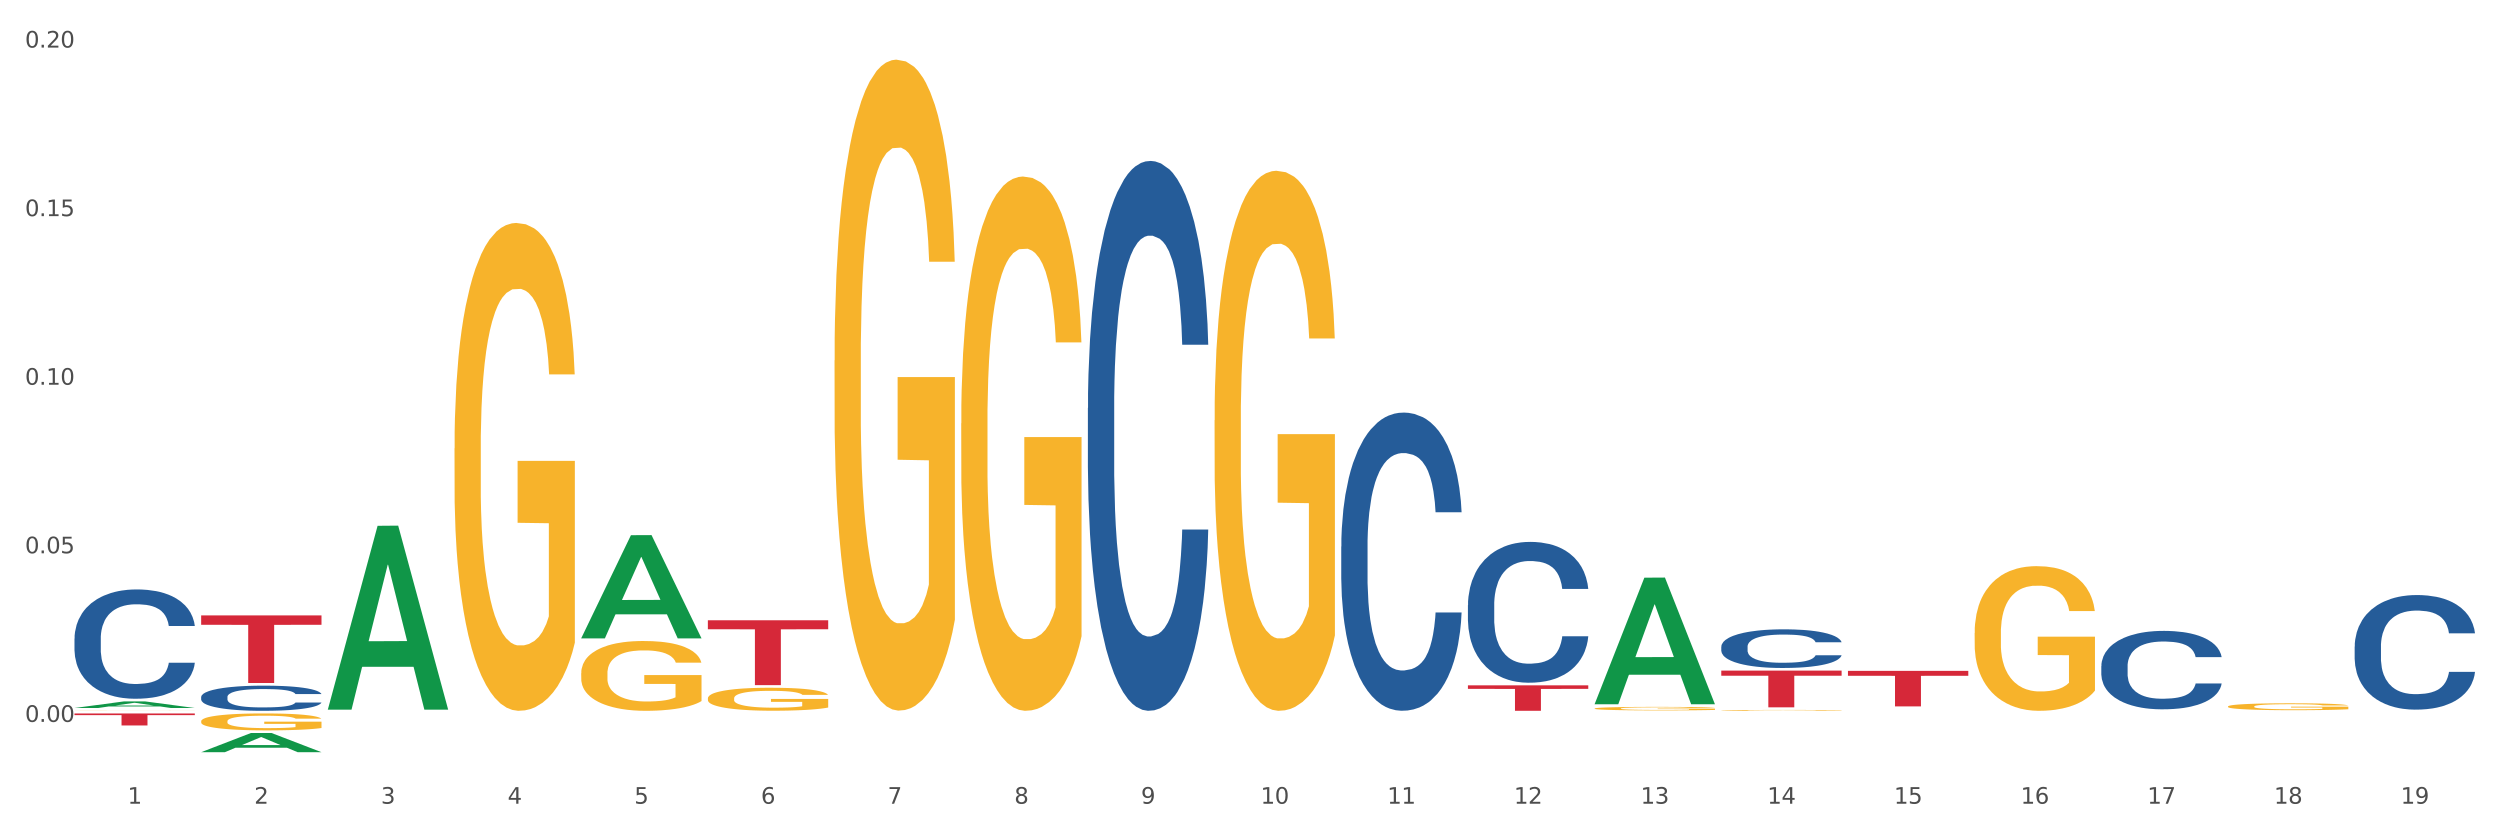 <?xml version="1.0" encoding="utf-8" standalone="no"?>
<!DOCTYPE svg PUBLIC "-//W3C//DTD SVG 1.1//EN"
  "http://www.w3.org/Graphics/SVG/1.1/DTD/svg11.dtd">
<svg xmlns:xlink="http://www.w3.org/1999/xlink" width="1080pt" height="360pt" viewBox="0 0 1080 360" xmlns="http://www.w3.org/2000/svg" version="1.1">
 <rect x="0" y="0" width="1080" height="360" fill="#333333" stroke="none"/>
 <defs>
  <style type="text/css">*{stroke-linejoin: round; stroke-linecap: butt}</style>
 </defs>
 <g id="figure_1">
  <g id="patch_1">
   <path d="M 0 360 
L 1080 360 
L 1080 0 
L 0 0 
z
" style="fill: #ffffff; stroke: #ffffff; stroke-linejoin: miter"/>
  </g>
  <g id="axes_1">
   <g id="matplotlib.axis_1">
    <g id="xtick_1">
     <g id="text_1">
      <!-- 1 -->
      <g style="fill: #4d4d4d" transform="translate(55.115 347.204) scale(0.096 -0.096)">
       <defs>
        <path id="DejaVuSans-31" d="M 794 531 
L 1825 531 
L 1825 4091 
L 703 3866 
L 703 4441 
L 1819 4666 
L 2450 4666 
L 2450 531 
L 3481 531 
L 3481 0 
L 794 0 
L 794 531 
z
" transform="scale(0.016)"/>
       </defs>
       <use xlink:href="#DejaVuSans-31"/>
      </g>
     </g>
    </g>
    <g id="xtick_2">
     <g id="text_2">
      <!-- 2 -->
      <g style="fill: #4d4d4d" transform="translate(109.839 347.204) scale(0.096 -0.096)">
       <defs>
        <path id="DejaVuSans-32" d="M 1228 531 
L 3431 531 
L 3431 0 
L 469 0 
L 469 531 
Q 828 903 1448 1529 
Q 2069 2156 2228 2338 
Q 2531 2678 2651 2914 
Q 2772 3150 2772 3378 
Q 2772 3750 2511 3984 
Q 2250 4219 1831 4219 
Q 1534 4219 1204 4116 
Q 875 4013 500 3803 
L 500 4441 
Q 881 4594 1212 4672 
Q 1544 4750 1819 4750 
Q 2544 4750 2975 4387 
Q 3406 4025 3406 3419 
Q 3406 3131 3298 2873 
Q 3191 2616 2906 2266 
Q 2828 2175 2409 1742 
Q 1991 1309 1228 531 
z
" transform="scale(0.016)"/>
       </defs>
       <use xlink:href="#DejaVuSans-32"/>
      </g>
     </g>
    </g>
    <g id="xtick_3">
     <g id="text_3">
      <!-- 3 -->
      <g style="fill: #4d4d4d" transform="translate(164.564 347.204) scale(0.096 -0.096)">
       <defs>
        <path id="DejaVuSans-33" d="M 2597 2516 
Q 3050 2419 3304 2112 
Q 3559 1806 3559 1356 
Q 3559 666 3084 287 
Q 2609 -91 1734 -91 
Q 1441 -91 1130 -33 
Q 819 25 488 141 
L 488 750 
Q 750 597 1062 519 
Q 1375 441 1716 441 
Q 2309 441 2620 675 
Q 2931 909 2931 1356 
Q 2931 1769 2642 2001 
Q 2353 2234 1838 2234 
L 1294 2234 
L 1294 2753 
L 1863 2753 
Q 2328 2753 2575 2939 
Q 2822 3125 2822 3475 
Q 2822 3834 2567 4026 
Q 2313 4219 1838 4219 
Q 1578 4219 1281 4162 
Q 984 4106 628 3988 
L 628 4550 
Q 988 4650 1302 4700 
Q 1616 4750 1894 4750 
Q 2613 4750 3031 4423 
Q 3450 4097 3450 3541 
Q 3450 3153 3228 2886 
Q 3006 2619 2597 2516 
z
" transform="scale(0.016)"/>
       </defs>
       <use xlink:href="#DejaVuSans-33"/>
      </g>
     </g>
    </g>
    <g id="xtick_4">
     <g id="text_4">
      <!-- 4 -->
      <g style="fill: #4d4d4d" transform="translate(219.288 347.204) scale(0.096 -0.096)">
       <defs>
        <path id="DejaVuSans-34" d="M 2419 4116 
L 825 1625 
L 2419 1625 
L 2419 4116 
z
M 2253 4666 
L 3047 4666 
L 3047 1625 
L 3713 1625 
L 3713 1100 
L 3047 1100 
L 3047 0 
L 2419 0 
L 2419 1100 
L 313 1100 
L 313 1709 
L 2253 4666 
z
" transform="scale(0.016)"/>
       </defs>
       <use xlink:href="#DejaVuSans-34"/>
      </g>
     </g>
    </g>
    <g id="xtick_5">
     <g id="text_5">
      <!-- 5 -->
      <g style="fill: #4d4d4d" transform="translate(274.012 347.204) scale(0.096 -0.096)">
       <defs>
        <path id="DejaVuSans-35" d="M 691 4666 
L 3169 4666 
L 3169 4134 
L 1269 4134 
L 1269 2991 
Q 1406 3038 1543 3061 
Q 1681 3084 1819 3084 
Q 2600 3084 3056 2656 
Q 3513 2228 3513 1497 
Q 3513 744 3044 326 
Q 2575 -91 1722 -91 
Q 1428 -91 1123 -41 
Q 819 9 494 109 
L 494 744 
Q 775 591 1075 516 
Q 1375 441 1709 441 
Q 2250 441 2565 725 
Q 2881 1009 2881 1497 
Q 2881 1984 2565 2268 
Q 2250 2553 1709 2553 
Q 1456 2553 1204 2497 
Q 953 2441 691 2322 
L 691 4666 
z
" transform="scale(0.016)"/>
       </defs>
       <use xlink:href="#DejaVuSans-35"/>
      </g>
     </g>
    </g>
    <g id="xtick_6">
     <g id="text_6">
      <!-- 6 -->
      <g style="fill: #4d4d4d" transform="translate(328.736 347.204) scale(0.096 -0.096)">
       <defs>
        <path id="DejaVuSans-36" d="M 2113 2584 
Q 1688 2584 1439 2293 
Q 1191 2003 1191 1497 
Q 1191 994 1439 701 
Q 1688 409 2113 409 
Q 2538 409 2786 701 
Q 3034 994 3034 1497 
Q 3034 2003 2786 2293 
Q 2538 2584 2113 2584 
z
M 3366 4563 
L 3366 3988 
Q 3128 4100 2886 4159 
Q 2644 4219 2406 4219 
Q 1781 4219 1451 3797 
Q 1122 3375 1075 2522 
Q 1259 2794 1537 2939 
Q 1816 3084 2150 3084 
Q 2853 3084 3261 2657 
Q 3669 2231 3669 1497 
Q 3669 778 3244 343 
Q 2819 -91 2113 -91 
Q 1303 -91 875 529 
Q 447 1150 447 2328 
Q 447 3434 972 4092 
Q 1497 4750 2381 4750 
Q 2619 4750 2861 4703 
Q 3103 4656 3366 4563 
z
" transform="scale(0.016)"/>
       </defs>
       <use xlink:href="#DejaVuSans-36"/>
      </g>
     </g>
    </g>
    <g id="xtick_7">
     <g id="text_7">
      <!-- 7 -->
      <g style="fill: #4d4d4d" transform="translate(383.461 347.204) scale(0.096 -0.096)">
       <defs>
        <path id="DejaVuSans-37" d="M 525 4666 
L 3525 4666 
L 3525 4397 
L 1831 0 
L 1172 0 
L 2766 4134 
L 525 4134 
L 525 4666 
z
" transform="scale(0.016)"/>
       </defs>
       <use xlink:href="#DejaVuSans-37"/>
      </g>
     </g>
    </g>
    <g id="xtick_8">
     <g id="text_8">
      <!-- 8 -->
      <g style="fill: #4d4d4d" transform="translate(438.185 347.204) scale(0.096 -0.096)">
       <defs>
        <path id="DejaVuSans-38" d="M 2034 2216 
Q 1584 2216 1326 1975 
Q 1069 1734 1069 1313 
Q 1069 891 1326 650 
Q 1584 409 2034 409 
Q 2484 409 2743 651 
Q 3003 894 3003 1313 
Q 3003 1734 2745 1975 
Q 2488 2216 2034 2216 
z
M 1403 2484 
Q 997 2584 770 2862 
Q 544 3141 544 3541 
Q 544 4100 942 4425 
Q 1341 4750 2034 4750 
Q 2731 4750 3128 4425 
Q 3525 4100 3525 3541 
Q 3525 3141 3298 2862 
Q 3072 2584 2669 2484 
Q 3125 2378 3379 2068 
Q 3634 1759 3634 1313 
Q 3634 634 3220 271 
Q 2806 -91 2034 -91 
Q 1263 -91 848 271 
Q 434 634 434 1313 
Q 434 1759 690 2068 
Q 947 2378 1403 2484 
z
M 1172 3481 
Q 1172 3119 1398 2916 
Q 1625 2713 2034 2713 
Q 2441 2713 2670 2916 
Q 2900 3119 2900 3481 
Q 2900 3844 2670 4047 
Q 2441 4250 2034 4250 
Q 1625 4250 1398 4047 
Q 1172 3844 1172 3481 
z
" transform="scale(0.016)"/>
       </defs>
       <use xlink:href="#DejaVuSans-38"/>
      </g>
     </g>
    </g>
    <g id="xtick_9">
     <g id="text_9">
      <!-- 9 -->
      <g style="fill: #4d4d4d" transform="translate(492.909 347.204) scale(0.096 -0.096)">
       <defs>
        <path id="DejaVuSans-39" d="M 703 97 
L 703 672 
Q 941 559 1184 500 
Q 1428 441 1663 441 
Q 2288 441 2617 861 
Q 2947 1281 2994 2138 
Q 2813 1869 2534 1725 
Q 2256 1581 1919 1581 
Q 1219 1581 811 2004 
Q 403 2428 403 3163 
Q 403 3881 828 4315 
Q 1253 4750 1959 4750 
Q 2769 4750 3195 4129 
Q 3622 3509 3622 2328 
Q 3622 1225 3098 567 
Q 2575 -91 1691 -91 
Q 1453 -91 1209 -44 
Q 966 3 703 97 
z
M 1959 2075 
Q 2384 2075 2632 2365 
Q 2881 2656 2881 3163 
Q 2881 3666 2632 3958 
Q 2384 4250 1959 4250 
Q 1534 4250 1286 3958 
Q 1038 3666 1038 3163 
Q 1038 2656 1286 2365 
Q 1534 2075 1959 2075 
z
" transform="scale(0.016)"/>
       </defs>
       <use xlink:href="#DejaVuSans-39"/>
      </g>
     </g>
    </g>
    <g id="xtick_10">
     <g id="text_10">
      <!-- 10 -->
      <g style="fill: #4d4d4d" transform="translate(544.58 347.204) scale(0.096 -0.096)">
       <defs>
        <path id="DejaVuSans-30" d="M 2034 4250 
Q 1547 4250 1301 3770 
Q 1056 3291 1056 2328 
Q 1056 1369 1301 889 
Q 1547 409 2034 409 
Q 2525 409 2770 889 
Q 3016 1369 3016 2328 
Q 3016 3291 2770 3770 
Q 2525 4250 2034 4250 
z
M 2034 4750 
Q 2819 4750 3233 4129 
Q 3647 3509 3647 2328 
Q 3647 1150 3233 529 
Q 2819 -91 2034 -91 
Q 1250 -91 836 529 
Q 422 1150 422 2328 
Q 422 3509 836 4129 
Q 1250 4750 2034 4750 
z
" transform="scale(0.016)"/>
       </defs>
       <use xlink:href="#DejaVuSans-31"/>
       <use xlink:href="#DejaVuSans-30" transform="translate(63.623 0)"/>
      </g>
     </g>
    </g>
    <g id="xtick_11">
     <g id="text_11">
      <!-- 11 -->
      <g style="fill: #4d4d4d" transform="translate(599.304 347.204) scale(0.096 -0.096)">
       <use xlink:href="#DejaVuSans-31"/>
       <use xlink:href="#DejaVuSans-31" transform="translate(63.623 0)"/>
      </g>
     </g>
    </g>
    <g id="xtick_12">
     <g id="text_12">
      <!-- 12 -->
      <g style="fill: #4d4d4d" transform="translate(654.028 347.204) scale(0.096 -0.096)">
       <use xlink:href="#DejaVuSans-31"/>
       <use xlink:href="#DejaVuSans-32" transform="translate(63.623 0)"/>
      </g>
     </g>
    </g>
    <g id="xtick_13">
     <g id="text_13">
      <!-- 13 -->
      <g style="fill: #4d4d4d" transform="translate(708.752 347.204) scale(0.096 -0.096)">
       <use xlink:href="#DejaVuSans-31"/>
       <use xlink:href="#DejaVuSans-33" transform="translate(63.623 0)"/>
      </g>
     </g>
    </g>
    <g id="xtick_14">
     <g id="text_14">
      <!-- 14 -->
      <g style="fill: #4d4d4d" transform="translate(763.477 347.204) scale(0.096 -0.096)">
       <use xlink:href="#DejaVuSans-31"/>
       <use xlink:href="#DejaVuSans-34" transform="translate(63.623 0)"/>
      </g>
     </g>
    </g>
    <g id="xtick_15">
     <g id="text_15">
      <!-- 15 -->
      <g style="fill: #4d4d4d" transform="translate(818.201 347.204) scale(0.096 -0.096)">
       <use xlink:href="#DejaVuSans-31"/>
       <use xlink:href="#DejaVuSans-35" transform="translate(63.623 0)"/>
      </g>
     </g>
    </g>
    <g id="xtick_16">
     <g id="text_16">
      <!-- 16 -->
      <g style="fill: #4d4d4d" transform="translate(872.925 347.204) scale(0.096 -0.096)">
       <use xlink:href="#DejaVuSans-31"/>
       <use xlink:href="#DejaVuSans-36" transform="translate(63.623 0)"/>
      </g>
     </g>
    </g>
    <g id="xtick_17">
     <g id="text_17">
      <!-- 17 -->
      <g style="fill: #4d4d4d" transform="translate(927.649 347.204) scale(0.096 -0.096)">
       <use xlink:href="#DejaVuSans-31"/>
       <use xlink:href="#DejaVuSans-37" transform="translate(63.623 0)"/>
      </g>
     </g>
    </g>
    <g id="xtick_18">
     <g id="text_18">
      <!-- 18 -->
      <g style="fill: #4d4d4d" transform="translate(982.374 347.204) scale(0.096 -0.096)">
       <use xlink:href="#DejaVuSans-31"/>
       <use xlink:href="#DejaVuSans-38" transform="translate(63.623 0)"/>
      </g>
     </g>
    </g>
    <g id="xtick_19">
     <g id="text_19">
      <!-- 19 -->
      <g style="fill: #4d4d4d" transform="translate(1037.098 347.204) scale(0.096 -0.096)">
       <use xlink:href="#DejaVuSans-31"/>
       <use xlink:href="#DejaVuSans-39" transform="translate(63.623 0)"/>
      </g>
     </g>
    </g>
    <g id="xtick_20"/>
    <g id="xtick_21"/>
    <g id="xtick_22"/>
    <g id="xtick_23"/>
    <g id="xtick_24"/>
    <g id="xtick_25"/>
    <g id="xtick_26"/>
    <g id="xtick_27"/>
    <g id="xtick_28"/>
    <g id="xtick_29"/>
    <g id="xtick_30"/>
    <g id="xtick_31"/>
    <g id="xtick_32"/>
    <g id="xtick_33"/>
    <g id="xtick_34"/>
    <g id="xtick_35"/>
    <g id="xtick_36"/>
    <g id="xtick_37"/>
   </g>
   <g id="matplotlib.axis_2">
    <g id="ytick_1">
     <g id="text_20">
      <!-- 0.00 -->
      <g style="fill: #4d4d4d" transform="translate(10.8 311.85) scale(0.096 -0.096)">
       <defs>
        <path id="DejaVuSans-2e" d="M 684 794 
L 1344 794 
L 1344 0 
L 684 0 
L 684 794 
z
" transform="scale(0.016)"/>
       </defs>
       <use xlink:href="#DejaVuSans-30"/>
       <use xlink:href="#DejaVuSans-2e" transform="translate(63.623 0)"/>
       <use xlink:href="#DejaVuSans-30" transform="translate(95.41 0)"/>
       <use xlink:href="#DejaVuSans-30" transform="translate(159.033 0)"/>
      </g>
     </g>
    </g>
    <g id="ytick_2">
     <g id="text_21">
      <!-- 0.05 -->
      <g style="fill: #4d4d4d" transform="translate(10.8 239.026) scale(0.096 -0.096)">
       <use xlink:href="#DejaVuSans-30"/>
       <use xlink:href="#DejaVuSans-2e" transform="translate(63.623 0)"/>
       <use xlink:href="#DejaVuSans-30" transform="translate(95.41 0)"/>
       <use xlink:href="#DejaVuSans-35" transform="translate(159.033 0)"/>
      </g>
     </g>
    </g>
    <g id="ytick_3">
     <g id="text_22">
      <!-- 0.10 -->
      <g style="fill: #4d4d4d" transform="translate(10.8 166.202) scale(0.096 -0.096)">
       <use xlink:href="#DejaVuSans-30"/>
       <use xlink:href="#DejaVuSans-2e" transform="translate(63.623 0)"/>
       <use xlink:href="#DejaVuSans-31" transform="translate(95.41 0)"/>
       <use xlink:href="#DejaVuSans-30" transform="translate(159.033 0)"/>
      </g>
     </g>
    </g>
    <g id="ytick_4">
     <g id="text_23">
      <!-- 0.15 -->
      <g style="fill: #4d4d4d" transform="translate(10.8 93.378) scale(0.096 -0.096)">
       <use xlink:href="#DejaVuSans-30"/>
       <use xlink:href="#DejaVuSans-2e" transform="translate(63.623 0)"/>
       <use xlink:href="#DejaVuSans-31" transform="translate(95.41 0)"/>
       <use xlink:href="#DejaVuSans-35" transform="translate(159.033 0)"/>
      </g>
     </g>
    </g>
    <g id="ytick_5">
     <g id="text_24">
      <!-- 0.20 -->
      <g style="fill: #4d4d4d" transform="translate(10.8 20.553) scale(0.096 -0.096)">
       <use xlink:href="#DejaVuSans-30"/>
       <use xlink:href="#DejaVuSans-2e" transform="translate(63.623 0)"/>
       <use xlink:href="#DejaVuSans-32" transform="translate(95.41 0)"/>
       <use xlink:href="#DejaVuSans-30" transform="translate(159.033 0)"/>
      </g>
     </g>
    </g>
    <g id="ytick_6"/>
    <g id="ytick_7"/>
    <g id="ytick_8"/>
    <g id="ytick_9"/>
   </g>
   <g id="PolyCollection_1">
    <path d="M 32.175 305.854 
L 32.229 305.851 
L 53.667 302.994 
L 62.564 302.991 
L 84.163 305.859 
L 73.873 305.859 
L 69.21 305.191 
L 47.075 305.191 
L 46.914 305.202 
L 42.412 305.859 
L 32.175 305.859 
L 32.175 305.854 
L 49.862 304.793 
L 66.423 304.79 
L 58.223 303.603 
L 58.115 303.597 
L 58.008 303.605 
L 49.808 304.79 
L 49.862 304.793 
L 32.175 305.854 
z
" clip-path="url(#p602dc4fd5b)" style="fill: #109648"/>
    <path d="M 634.142 296.07 
L 686.13 296.07 
L 686.13 297.599 
L 665.68 297.609 
L 665.68 307.073 
L 654.469 307.073 
L 654.469 297.609 
L 634.142 297.599 
L 634.142 296.08 
L 634.142 296.07 
z
" clip-path="url(#p602dc4fd5b)" style="fill: #d62839"/>
    <path d="M 305.796 267.945 
L 357.784 267.945 
L 357.784 271.84 
L 337.334 271.866 
L 337.334 295.974 
L 326.123 295.974 
L 326.123 271.866 
L 305.796 271.84 
L 305.796 267.971 
L 305.796 267.945 
z
" clip-path="url(#p602dc4fd5b)" style="fill: #d62839"/>
    <path d="M 86.899 265.849 
L 138.887 265.849 
L 138.887 269.91 
L 118.437 269.937 
L 118.437 295.07 
L 107.226 295.07 
L 107.226 269.937 
L 86.899 269.91 
L 86.899 265.877 
L 86.899 265.849 
z
" clip-path="url(#p602dc4fd5b)" style="fill: #d62839"/>
    <path d="M 32.175 308.203 
L 84.163 308.203 
L 84.163 308.926 
L 63.713 308.931 
L 63.713 313.409 
L 52.502 313.409 
L 52.502 308.931 
L 32.175 308.926 
L 32.175 308.208 
L 32.175 308.203 
z
" clip-path="url(#p602dc4fd5b)" style="fill: #d62839"/>
    <path d="M 32.175 275.854 
L 32.236 275.811 
L 32.236 274.604 
L 32.421 272.965 
L 33.097 269.946 
L 33.957 267.66 
L 35.432 264.986 
L 36.231 263.864 
L 37.275 262.614 
L 39.426 260.586 
L 41.884 258.861 
L 43.605 257.912 
L 44.895 257.309 
L 47.784 256.23 
L 49.443 255.756 
L 51.164 255.368 
L 52.638 255.109 
L 55.096 254.807 
L 57.063 254.678 
L 59.337 254.635 
L 61.242 254.678 
L 63.761 254.85 
L 67.448 255.368 
L 68.862 255.67 
L 70.767 256.187 
L 72.733 256.877 
L 74.331 257.567 
L 76.174 258.559 
L 78.079 259.853 
L 79.923 261.492 
L 81.213 263.002 
L 82.258 264.597 
L 83.18 266.538 
L 83.856 268.652 
L 84.163 270.42 
L 72.917 270.42 
L 72.61 268.824 
L 71.996 267.099 
L 71.381 265.935 
L 70.705 264.986 
L 69.66 263.907 
L 68.739 263.217 
L 67.202 262.398 
L 65.789 261.88 
L 64.621 261.578 
L 63.208 261.32 
L 60.197 261.061 
L 58.046 261.061 
L 56.694 261.147 
L 55.035 261.363 
L 53.622 261.665 
L 51.962 262.182 
L 50.672 262.743 
L 49.381 263.476 
L 48.644 263.994 
L 47.538 264.943 
L 46.8 265.719 
L 45.817 267.056 
L 45.264 268.005 
L 44.281 270.463 
L 43.851 272.275 
L 43.666 273.525 
L 43.544 274.905 
L 43.544 281.634 
L 43.912 284.653 
L 44.22 285.947 
L 44.711 287.413 
L 45.633 289.311 
L 46.985 291.165 
L 48.398 292.502 
L 49.566 293.322 
L 50.672 293.926 
L 51.778 294.4 
L 53.13 294.831 
L 54.236 295.09 
L 55.895 295.349 
L 57.862 295.478 
L 59.398 295.478 
L 62.532 295.263 
L 63.945 295.047 
L 65.297 294.745 
L 66.772 294.271 
L 67.94 293.753 
L 68.616 293.365 
L 69.722 292.546 
L 70.582 291.683 
L 71.32 290.691 
L 71.811 289.828 
L 72.364 288.534 
L 72.795 287.068 
L 72.917 286.292 
L 84.163 286.292 
L 83.917 287.844 
L 83.487 289.354 
L 82.627 291.381 
L 81.951 292.546 
L 80.906 293.969 
L 79.8 295.176 
L 78.264 296.513 
L 76.85 297.505 
L 75.375 298.368 
L 73.778 299.144 
L 70.89 300.223 
L 69.845 300.525 
L 67.633 301.042 
L 65.912 301.344 
L 63.392 301.646 
L 60.811 301.818 
L 58.108 301.862 
L 55.711 301.775 
L 53.069 301.517 
L 51.409 301.258 
L 49.566 300.87 
L 47.415 300.266 
L 45.387 299.533 
L 43.482 298.67 
L 41.7 297.678 
L 40.041 296.557 
L 37.89 294.702 
L 36.292 292.891 
L 35.125 291.209 
L 34.326 289.785 
L 33.527 287.974 
L 33.097 286.723 
L 32.421 283.704 
L 32.175 280.901 
L 32.175 275.854 
z
" clip-path="url(#p602dc4fd5b)" style="fill: #255c99"/>
    <path d="M 86.899 301.085 
L 86.961 301.076 
L 86.961 300.797 
L 87.145 300.42 
L 87.821 299.725 
L 88.681 299.199 
L 90.156 298.583 
L 90.955 298.325 
L 92 298.037 
L 94.151 297.57 
L 96.609 297.173 
L 98.329 296.955 
L 99.62 296.816 
L 102.508 296.567 
L 104.167 296.458 
L 105.888 296.369 
L 107.363 296.309 
L 109.821 296.24 
L 111.787 296.21 
L 114.061 296.2 
L 115.966 296.21 
L 118.485 296.25 
L 122.172 296.369 
L 123.586 296.438 
L 125.491 296.557 
L 127.457 296.716 
L 129.055 296.875 
L 130.899 297.104 
L 132.804 297.401 
L 134.647 297.779 
L 135.938 298.126 
L 136.982 298.494 
L 137.904 298.941 
L 138.58 299.427 
L 138.887 299.834 
L 127.642 299.834 
L 127.334 299.467 
L 126.72 299.07 
L 126.105 298.802 
L 125.429 298.583 
L 124.385 298.335 
L 123.463 298.176 
L 121.927 297.987 
L 120.513 297.868 
L 119.346 297.799 
L 117.932 297.739 
L 114.921 297.68 
L 112.77 297.68 
L 111.418 297.699 
L 109.759 297.749 
L 108.346 297.819 
L 106.687 297.938 
L 105.396 298.067 
L 104.106 298.236 
L 103.368 298.355 
L 102.262 298.573 
L 101.525 298.752 
L 100.542 299.06 
L 99.988 299.278 
L 99.005 299.844 
L 98.575 300.261 
L 98.391 300.549 
L 98.268 300.867 
L 98.268 302.416 
L 98.637 303.111 
L 98.944 303.409 
L 99.435 303.747 
L 100.357 304.184 
L 101.709 304.611 
L 103.122 304.918 
L 104.29 305.107 
L 105.396 305.246 
L 106.502 305.355 
L 107.854 305.455 
L 108.96 305.514 
L 110.62 305.574 
L 112.586 305.604 
L 114.122 305.604 
L 117.256 305.554 
L 118.67 305.504 
L 120.022 305.435 
L 121.497 305.326 
L 122.664 305.206 
L 123.34 305.117 
L 124.446 304.928 
L 125.307 304.73 
L 126.044 304.501 
L 126.536 304.303 
L 127.089 304.005 
L 127.519 303.667 
L 127.642 303.488 
L 138.887 303.488 
L 138.642 303.846 
L 138.211 304.194 
L 137.351 304.66 
L 136.675 304.928 
L 135.63 305.256 
L 134.524 305.534 
L 132.988 305.842 
L 131.575 306.07 
L 130.1 306.269 
L 128.502 306.448 
L 125.614 306.696 
L 124.569 306.765 
L 122.357 306.885 
L 120.636 306.954 
L 118.117 307.024 
L 115.536 307.063 
L 112.832 307.073 
L 110.435 307.053 
L 107.793 306.994 
L 106.134 306.934 
L 104.29 306.845 
L 102.139 306.706 
L 100.111 306.537 
L 98.206 306.338 
L 96.424 306.11 
L 94.765 305.852 
L 92.614 305.425 
L 91.017 305.008 
L 89.849 304.62 
L 89.05 304.293 
L 88.251 303.876 
L 87.821 303.588 
L 87.145 302.893 
L 86.899 302.247 
L 86.899 301.085 
z
" clip-path="url(#p602dc4fd5b)" style="fill: #255c99"/>
    <path d="M 469.969 176.257 
L 470.031 176.04 
L 470.031 169.966 
L 470.215 161.722 
L 470.891 146.536 
L 471.751 135.038 
L 473.226 121.588 
L 474.025 115.948 
L 475.07 109.656 
L 477.22 99.46 
L 479.679 90.782 
L 481.399 86.01 
L 482.69 82.972 
L 485.578 77.549 
L 487.237 75.162 
L 488.958 73.21 
L 490.433 71.908 
L 492.891 70.39 
L 494.857 69.739 
L 497.131 69.522 
L 499.036 69.739 
L 501.555 70.607 
L 505.242 73.21 
L 506.656 74.729 
L 508.561 77.332 
L 510.527 80.803 
L 512.125 84.274 
L 513.969 89.264 
L 515.874 95.772 
L 517.717 104.016 
L 519.008 111.609 
L 520.052 119.636 
L 520.974 129.398 
L 521.65 140.028 
L 521.957 148.923 
L 510.712 148.923 
L 510.404 140.896 
L 509.79 132.218 
L 509.175 126.361 
L 508.499 121.588 
L 507.455 116.164 
L 506.533 112.693 
L 504.997 108.571 
L 503.583 105.968 
L 502.416 104.45 
L 501.002 103.148 
L 497.991 101.846 
L 495.84 101.846 
L 494.488 102.28 
L 492.829 103.365 
L 491.416 104.883 
L 489.757 107.487 
L 488.466 110.307 
L 487.176 113.995 
L 486.438 116.598 
L 485.332 121.371 
L 484.595 125.276 
L 483.611 132.001 
L 483.058 136.774 
L 482.075 149.14 
L 481.645 158.251 
L 481.461 164.542 
L 481.338 171.485 
L 481.338 205.328 
L 481.706 220.513 
L 482.014 227.022 
L 482.505 234.398 
L 483.427 243.943 
L 484.779 253.272 
L 486.192 259.997 
L 487.36 264.119 
L 488.466 267.156 
L 489.572 269.542 
L 490.924 271.712 
L 492.03 273.013 
L 493.69 274.315 
L 495.656 274.966 
L 497.192 274.966 
L 500.326 273.881 
L 501.74 272.796 
L 503.092 271.278 
L 504.566 268.891 
L 505.734 266.288 
L 506.41 264.336 
L 507.516 260.214 
L 508.376 255.875 
L 509.114 250.885 
L 509.605 246.546 
L 510.159 240.038 
L 510.589 232.662 
L 510.712 228.757 
L 521.957 228.757 
L 521.711 236.567 
L 521.281 244.16 
L 520.421 254.356 
L 519.745 260.214 
L 518.7 267.373 
L 517.594 273.447 
L 516.058 280.172 
L 514.645 285.162 
L 513.17 289.501 
L 511.572 293.406 
L 508.684 298.829 
L 507.639 300.348 
L 505.427 302.951 
L 503.706 304.47 
L 501.187 305.988 
L 498.606 306.856 
L 495.902 307.073 
L 493.505 306.639 
L 490.863 305.338 
L 489.204 304.036 
L 487.36 302.084 
L 485.209 299.046 
L 483.181 295.358 
L 481.276 291.019 
L 479.494 286.03 
L 477.835 280.389 
L 475.684 271.061 
L 474.086 261.949 
L 472.919 253.489 
L 472.12 246.329 
L 471.321 237.218 
L 470.891 230.927 
L 470.215 215.741 
L 469.969 201.639 
L 469.969 176.257 
z
" clip-path="url(#p602dc4fd5b)" style="fill: #255c99"/>
    <path d="M 579.418 236.115 
L 579.479 235.997 
L 579.479 232.703 
L 579.664 228.233 
L 580.34 219.998 
L 581.2 213.763 
L 582.675 206.469 
L 583.474 203.411 
L 584.518 199.999 
L 586.669 194.47 
L 589.127 189.764 
L 590.848 187.176 
L 592.138 185.529 
L 595.026 182.588 
L 596.686 181.294 
L 598.406 180.236 
L 599.881 179.53 
L 602.339 178.706 
L 604.306 178.353 
L 606.579 178.236 
L 608.484 178.353 
L 611.004 178.824 
L 614.691 180.236 
L 616.104 181.059 
L 618.009 182.471 
L 619.976 184.353 
L 621.574 186.235 
L 623.417 188.941 
L 625.322 192.47 
L 627.166 196.941 
L 628.456 201.058 
L 629.501 205.411 
L 630.423 210.705 
L 631.099 216.469 
L 631.406 221.292 
L 620.16 221.292 
L 619.853 216.939 
L 619.238 212.234 
L 618.624 209.058 
L 617.948 206.469 
L 616.903 203.528 
L 615.981 201.646 
L 614.445 199.411 
L 613.032 197.999 
L 611.864 197.176 
L 610.451 196.47 
L 607.44 195.764 
L 605.289 195.764 
L 603.937 195.999 
L 602.278 196.588 
L 600.864 197.411 
L 599.205 198.823 
L 597.915 200.352 
L 596.624 202.352 
L 595.887 203.764 
L 594.781 206.352 
L 594.043 208.469 
L 593.06 212.116 
L 592.507 214.704 
L 591.524 221.41 
L 591.094 226.351 
L 590.909 229.762 
L 590.786 233.527 
L 590.786 251.879 
L 591.155 260.114 
L 591.462 263.643 
L 591.954 267.643 
L 592.876 272.819 
L 594.228 277.877 
L 595.641 281.524 
L 596.809 283.759 
L 597.915 285.406 
L 599.021 286.7 
L 600.373 287.877 
L 601.479 288.583 
L 603.138 289.289 
L 605.105 289.641 
L 606.641 289.641 
L 609.775 289.053 
L 611.188 288.465 
L 612.54 287.642 
L 614.015 286.348 
L 615.183 284.936 
L 615.859 283.877 
L 616.965 281.642 
L 617.825 279.289 
L 618.562 276.583 
L 619.054 274.231 
L 619.607 270.701 
L 620.037 266.702 
L 620.16 264.584 
L 631.406 264.584 
L 631.16 268.819 
L 630.73 272.936 
L 629.87 278.466 
L 629.194 281.642 
L 628.149 285.524 
L 627.043 288.818 
L 625.506 292.465 
L 624.093 295.171 
L 622.618 297.523 
L 621.02 299.641 
L 618.132 302.582 
L 617.088 303.405 
L 614.875 304.817 
L 613.155 305.641 
L 610.635 306.464 
L 608.054 306.935 
L 605.35 307.052 
L 602.954 306.817 
L 600.311 306.111 
L 598.652 305.405 
L 596.809 304.347 
L 594.658 302.7 
L 592.63 300.7 
L 590.725 298.347 
L 588.943 295.641 
L 587.284 292.582 
L 585.133 287.524 
L 583.535 282.583 
L 582.367 277.995 
L 581.569 274.113 
L 580.77 269.172 
L 580.34 265.76 
L 579.664 257.526 
L 579.418 249.879 
L 579.418 236.115 
z
" clip-path="url(#p602dc4fd5b)" style="fill: #255c99"/>
    <path d="M 634.142 261.434 
L 634.203 261.379 
L 634.203 259.823 
L 634.388 257.711 
L 635.064 253.822 
L 635.924 250.877 
L 637.399 247.432 
L 638.198 245.987 
L 639.243 244.375 
L 641.393 241.764 
L 643.851 239.541 
L 645.572 238.319 
L 646.863 237.541 
L 649.751 236.152 
L 651.41 235.54 
L 653.131 235.04 
L 654.605 234.707 
L 657.063 234.318 
L 659.03 234.151 
L 661.304 234.096 
L 663.209 234.151 
L 665.728 234.374 
L 669.415 235.04 
L 670.829 235.429 
L 672.734 236.096 
L 674.7 236.985 
L 676.298 237.874 
L 678.141 239.152 
L 680.046 240.819 
L 681.89 242.931 
L 683.18 244.876 
L 684.225 246.931 
L 685.147 249.432 
L 685.823 252.155 
L 686.13 254.433 
L 674.884 254.433 
L 674.577 252.377 
L 673.963 250.154 
L 673.348 248.654 
L 672.672 247.432 
L 671.628 246.042 
L 670.706 245.153 
L 669.169 244.098 
L 667.756 243.431 
L 666.588 243.042 
L 665.175 242.708 
L 662.164 242.375 
L 660.013 242.375 
L 658.661 242.486 
L 657.002 242.764 
L 655.589 243.153 
L 653.929 243.82 
L 652.639 244.542 
L 651.348 245.487 
L 650.611 246.154 
L 649.505 247.376 
L 648.768 248.376 
L 647.784 250.099 
L 647.231 251.321 
L 646.248 254.488 
L 645.818 256.822 
L 645.633 258.434 
L 645.511 260.212 
L 645.511 268.88 
L 645.879 272.77 
L 646.187 274.437 
L 646.678 276.326 
L 647.6 278.771 
L 648.952 281.16 
L 650.365 282.883 
L 651.533 283.938 
L 652.639 284.716 
L 653.745 285.327 
L 655.097 285.883 
L 656.203 286.216 
L 657.862 286.55 
L 659.829 286.717 
L 661.365 286.717 
L 664.499 286.439 
L 665.913 286.161 
L 667.264 285.772 
L 668.739 285.161 
L 669.907 284.494 
L 670.583 283.994 
L 671.689 282.938 
L 672.549 281.827 
L 673.287 280.549 
L 673.778 279.437 
L 674.331 277.77 
L 674.762 275.881 
L 674.884 274.881 
L 686.13 274.881 
L 685.884 276.881 
L 685.454 278.826 
L 684.594 281.438 
L 683.918 282.938 
L 682.873 284.772 
L 681.767 286.328 
L 680.231 288.05 
L 678.817 289.328 
L 677.342 290.439 
L 675.745 291.44 
L 672.857 292.829 
L 671.812 293.218 
L 669.6 293.885 
L 667.879 294.274 
L 665.359 294.662 
L 662.778 294.885 
L 660.075 294.94 
L 657.678 294.829 
L 655.036 294.496 
L 653.376 294.162 
L 651.533 293.662 
L 649.382 292.884 
L 647.354 291.94 
L 645.449 290.828 
L 643.667 289.55 
L 642.008 288.106 
L 639.857 285.716 
L 638.259 283.383 
L 637.092 281.216 
L 636.293 279.382 
L 635.494 277.048 
L 635.064 275.437 
L 634.388 271.547 
L 634.142 267.935 
L 634.142 261.434 
z
" clip-path="url(#p602dc4fd5b)" style="fill: #255c99"/>
    <path d="M 743.591 279.372 
L 743.652 279.357 
L 743.652 278.93 
L 743.836 278.35 
L 744.512 277.282 
L 745.373 276.474 
L 746.848 275.528 
L 747.646 275.131 
L 748.691 274.689 
L 750.842 273.972 
L 753.3 273.362 
L 755.021 273.026 
L 756.311 272.813 
L 759.199 272.432 
L 760.858 272.264 
L 762.579 272.127 
L 764.054 272.035 
L 766.512 271.928 
L 768.478 271.882 
L 770.752 271.867 
L 772.657 271.882 
L 775.177 271.943 
L 778.864 272.127 
L 780.277 272.233 
L 782.182 272.416 
L 784.149 272.66 
L 785.746 272.904 
L 787.59 273.255 
L 789.495 273.713 
L 791.338 274.293 
L 792.629 274.826 
L 793.674 275.391 
L 794.595 276.077 
L 795.271 276.825 
L 795.579 277.45 
L 784.333 277.45 
L 784.026 276.886 
L 783.411 276.276 
L 782.797 275.864 
L 782.121 275.528 
L 781.076 275.147 
L 780.154 274.903 
L 778.618 274.613 
L 777.205 274.43 
L 776.037 274.323 
L 774.624 274.232 
L 771.613 274.14 
L 769.462 274.14 
L 768.11 274.171 
L 766.451 274.247 
L 765.037 274.354 
L 763.378 274.537 
L 762.088 274.735 
L 760.797 274.994 
L 760.06 275.177 
L 758.953 275.513 
L 758.216 275.787 
L 757.233 276.26 
L 756.68 276.596 
L 755.697 277.465 
L 755.266 278.106 
L 755.082 278.548 
L 754.959 279.036 
L 754.959 281.416 
L 755.328 282.484 
L 755.635 282.941 
L 756.127 283.46 
L 757.048 284.131 
L 758.4 284.787 
L 759.814 285.26 
L 760.981 285.55 
L 762.088 285.763 
L 763.194 285.931 
L 764.546 286.084 
L 765.652 286.175 
L 767.311 286.267 
L 769.277 286.312 
L 770.814 286.312 
L 773.948 286.236 
L 775.361 286.16 
L 776.713 286.053 
L 778.188 285.885 
L 779.355 285.702 
L 780.031 285.565 
L 781.138 285.275 
L 781.998 284.97 
L 782.735 284.619 
L 783.227 284.314 
L 783.78 283.857 
L 784.21 283.338 
L 784.333 283.063 
L 795.579 283.063 
L 795.333 283.612 
L 794.903 284.146 
L 794.042 284.863 
L 793.366 285.275 
L 792.322 285.779 
L 791.216 286.206 
L 789.679 286.678 
L 788.266 287.029 
L 786.791 287.334 
L 785.193 287.609 
L 782.305 287.99 
L 781.26 288.097 
L 779.048 288.28 
L 777.327 288.387 
L 774.808 288.494 
L 772.227 288.555 
L 769.523 288.57 
L 767.127 288.539 
L 764.484 288.448 
L 762.825 288.356 
L 760.981 288.219 
L 758.831 288.006 
L 756.803 287.746 
L 754.898 287.441 
L 753.116 287.09 
L 751.456 286.694 
L 749.306 286.038 
L 747.708 285.397 
L 746.54 284.802 
L 745.741 284.299 
L 744.943 283.658 
L 744.512 283.216 
L 743.836 282.148 
L 743.591 281.157 
L 743.591 279.372 
z
" clip-path="url(#p602dc4fd5b)" style="fill: #255c99"/>
    <path d="M 907.763 287.769 
L 907.825 287.738 
L 907.825 286.871 
L 908.009 285.695 
L 908.685 283.529 
L 909.545 281.889 
L 911.02 279.97 
L 911.819 279.165 
L 912.864 278.268 
L 915.015 276.813 
L 917.473 275.575 
L 919.193 274.895 
L 920.484 274.461 
L 923.372 273.688 
L 925.031 273.347 
L 926.752 273.069 
L 928.227 272.883 
L 930.685 272.666 
L 932.651 272.574 
L 934.925 272.543 
L 936.83 272.574 
L 939.35 272.697 
L 943.037 273.069 
L 944.45 273.285 
L 946.355 273.657 
L 948.321 274.152 
L 949.919 274.647 
L 951.763 275.359 
L 953.668 276.287 
L 955.511 277.463 
L 956.802 278.546 
L 957.846 279.691 
L 958.768 281.084 
L 959.444 282.6 
L 959.751 283.869 
L 948.506 283.869 
L 948.199 282.724 
L 947.584 281.486 
L 946.97 280.651 
L 946.294 279.97 
L 945.249 279.196 
L 944.327 278.701 
L 942.791 278.113 
L 941.377 277.742 
L 940.21 277.525 
L 938.796 277.339 
L 935.785 277.154 
L 933.635 277.154 
L 932.283 277.216 
L 930.623 277.37 
L 929.21 277.587 
L 927.551 277.958 
L 926.26 278.361 
L 924.97 278.887 
L 924.232 279.258 
L 923.126 279.939 
L 922.389 280.496 
L 921.406 281.455 
L 920.853 282.136 
L 919.869 283.9 
L 919.439 285.2 
L 919.255 286.097 
L 919.132 287.088 
L 919.132 291.915 
L 919.501 294.082 
L 919.808 295.01 
L 920.3 296.062 
L 921.221 297.424 
L 922.573 298.755 
L 923.987 299.714 
L 925.154 300.302 
L 926.26 300.735 
L 927.366 301.076 
L 928.718 301.385 
L 929.825 301.571 
L 931.484 301.757 
L 933.45 301.849 
L 934.986 301.849 
L 938.12 301.695 
L 939.534 301.54 
L 940.886 301.323 
L 942.361 300.983 
L 943.528 300.612 
L 944.204 300.333 
L 945.31 299.745 
L 946.171 299.126 
L 946.908 298.414 
L 947.4 297.795 
L 947.953 296.867 
L 948.383 295.815 
L 948.506 295.258 
L 959.751 295.258 
L 959.506 296.372 
L 959.075 297.455 
L 958.215 298.909 
L 957.539 299.745 
L 956.495 300.766 
L 955.388 301.633 
L 953.852 302.592 
L 952.439 303.304 
L 950.964 303.923 
L 949.366 304.48 
L 946.478 305.254 
L 945.433 305.47 
L 943.221 305.842 
L 941.5 306.058 
L 938.981 306.275 
L 936.4 306.399 
L 933.696 306.43 
L 931.299 306.368 
L 928.657 306.182 
L 926.998 305.996 
L 925.154 305.718 
L 923.003 305.285 
L 920.975 304.758 
L 919.07 304.14 
L 917.288 303.428 
L 915.629 302.623 
L 913.478 301.292 
L 911.881 299.993 
L 910.713 298.786 
L 909.914 297.764 
L 909.115 296.465 
L 908.685 295.567 
L 908.009 293.401 
L 907.763 291.389 
L 907.763 287.769 
z
" clip-path="url(#p602dc4fd5b)" style="fill: #255c99"/>
    <path d="M 1017.212 279.302 
L 1017.273 279.257 
L 1017.273 277.991 
L 1017.458 276.273 
L 1018.134 273.108 
L 1018.994 270.712 
L 1020.469 267.909 
L 1021.268 266.733 
L 1022.312 265.422 
L 1024.463 263.297 
L 1026.921 261.489 
L 1028.642 260.494 
L 1029.932 259.861 
L 1032.821 258.731 
L 1034.48 258.233 
L 1036.2 257.826 
L 1037.675 257.555 
L 1040.133 257.239 
L 1042.1 257.103 
L 1044.374 257.058 
L 1046.279 257.103 
L 1048.798 257.284 
L 1052.485 257.826 
L 1053.899 258.143 
L 1055.804 258.685 
L 1057.77 259.409 
L 1059.368 260.132 
L 1061.211 261.172 
L 1063.116 262.528 
L 1064.96 264.247 
L 1066.25 265.829 
L 1067.295 267.502 
L 1068.217 269.536 
L 1068.893 271.752 
L 1069.2 273.606 
L 1057.954 273.606 
L 1057.647 271.933 
L 1057.033 270.124 
L 1056.418 268.903 
L 1055.742 267.909 
L 1054.697 266.778 
L 1053.776 266.055 
L 1052.239 265.196 
L 1050.826 264.653 
L 1049.658 264.337 
L 1048.245 264.066 
L 1045.234 263.794 
L 1043.083 263.794 
L 1041.731 263.885 
L 1040.072 264.111 
L 1038.659 264.427 
L 1036.999 264.97 
L 1035.709 265.558 
L 1034.418 266.326 
L 1033.681 266.869 
L 1032.575 267.864 
L 1031.837 268.677 
L 1030.854 270.079 
L 1030.301 271.074 
L 1029.318 273.651 
L 1028.888 275.55 
L 1028.703 276.861 
L 1028.58 278.308 
L 1028.58 285.361 
L 1028.949 288.526 
L 1029.256 289.882 
L 1029.748 291.419 
L 1030.67 293.409 
L 1032.022 295.353 
L 1033.435 296.754 
L 1034.603 297.613 
L 1035.709 298.246 
L 1036.815 298.744 
L 1038.167 299.196 
L 1039.273 299.467 
L 1040.932 299.738 
L 1042.899 299.874 
L 1044.435 299.874 
L 1047.569 299.648 
L 1048.982 299.422 
L 1050.334 299.105 
L 1051.809 298.608 
L 1052.977 298.065 
L 1053.653 297.658 
L 1054.759 296.799 
L 1055.619 295.895 
L 1056.357 294.855 
L 1056.848 293.951 
L 1057.401 292.595 
L 1057.831 291.057 
L 1057.954 290.244 
L 1069.2 290.244 
L 1068.954 291.871 
L 1068.524 293.454 
L 1067.664 295.579 
L 1066.988 296.799 
L 1065.943 298.291 
L 1064.837 299.557 
L 1063.301 300.959 
L 1061.887 301.999 
L 1060.412 302.903 
L 1058.815 303.717 
L 1055.926 304.847 
L 1054.882 305.164 
L 1052.67 305.706 
L 1050.949 306.023 
L 1048.429 306.339 
L 1045.848 306.52 
L 1043.145 306.565 
L 1040.748 306.475 
L 1038.105 306.204 
L 1036.446 305.932 
L 1034.603 305.525 
L 1032.452 304.892 
L 1030.424 304.124 
L 1028.519 303.22 
L 1026.737 302.18 
L 1025.078 301.004 
L 1022.927 299.06 
L 1021.329 297.161 
L 1020.162 295.398 
L 1019.363 293.906 
L 1018.564 292.007 
L 1018.134 290.696 
L 1017.458 287.531 
L 1017.212 284.592 
L 1017.212 279.302 
z
" clip-path="url(#p602dc4fd5b)" style="fill: #255c99"/>
    <path d="M 86.899 311.586 
L 86.961 311.579 
L 86.961 311.339 
L 87.083 311.131 
L 87.697 310.63 
L 88.618 310.215 
L 89.293 309.995 
L 89.968 309.814 
L 90.766 309.634 
L 91.748 309.447 
L 93.528 309.172 
L 94.633 309.032 
L 95.983 308.885 
L 98.439 308.671 
L 100.219 308.551 
L 102.06 308.45 
L 105.067 308.33 
L 107.032 308.276 
L 109.118 308.236 
L 111.635 308.21 
L 113.538 308.203 
L 117.712 308.223 
L 121.272 308.283 
L 122.99 308.33 
L 125.2 308.41 
L 126.366 308.464 
L 128.269 308.571 
L 130.233 308.711 
L 131.583 308.831 
L 133.609 309.059 
L 135.143 309.286 
L 136.555 309.567 
L 137.291 309.761 
L 137.844 309.941 
L 138.335 310.149 
L 138.826 310.476 
L 127.778 310.476 
L 127.348 310.242 
L 126.673 310.022 
L 125.691 309.808 
L 124.832 309.674 
L 123.358 309.507 
L 122.008 309.4 
L 120.596 309.32 
L 118.878 309.253 
L 117.527 309.219 
L 115.625 309.192 
L 111.881 309.199 
L 109.364 309.253 
L 107.645 309.32 
L 106.541 309.38 
L 105.559 309.447 
L 104.454 309.54 
L 103.165 309.681 
L 102.244 309.808 
L 101.323 309.968 
L 100.587 310.129 
L 99.912 310.316 
L 99.359 310.516 
L 98.93 310.724 
L 98.561 310.978 
L 98.254 311.399 
L 98.254 312.315 
L 98.377 312.522 
L 98.684 312.796 
L 99.052 313.004 
L 99.666 313.251 
L 100.219 313.418 
L 101.262 313.659 
L 102.428 313.859 
L 103.349 313.986 
L 104.27 314.093 
L 105.865 314.24 
L 107.645 314.361 
L 109.18 314.434 
L 111.267 314.501 
L 112.678 314.528 
L 113.906 314.541 
L 116.914 314.541 
L 119.062 314.521 
L 121.456 314.475 
L 123.297 314.414 
L 124.832 314.341 
L 126.55 314.22 
L 127.655 314.107 
L 127.655 312.709 
L 114.152 312.703 
L 114.152 311.773 
L 138.887 311.773 
L 138.887 314.501 
L 137.844 314.642 
L 136.678 314.769 
L 135.45 314.882 
L 133.609 315.023 
L 131.399 315.156 
L 129.435 315.25 
L 127.348 315.33 
L 124.893 315.404 
L 121.701 315.471 
L 119.737 315.497 
L 117.282 315.518 
L 114.397 315.524 
L 111.881 315.511 
L 109.425 315.477 
L 106.847 315.417 
L 104.331 315.33 
L 102.428 315.243 
L 100.525 315.136 
L 98.5 314.996 
L 96.904 314.862 
L 95.676 314.742 
L 94.326 314.588 
L 92.853 314.388 
L 91.748 314.207 
L 90.766 314.02 
L 89.723 313.779 
L 88.986 313.572 
L 88.25 313.311 
L 87.82 313.117 
L 87.329 312.816 
L 86.961 312.395 
L 86.899 311.586 
z
" clip-path="url(#p602dc4fd5b)" style="fill: #f7b32b"/>
    <path d="M 962.488 305.202 
L 962.549 305.199 
L 962.549 305.101 
L 962.672 305.016 
L 963.286 304.812 
L 964.206 304.643 
L 964.881 304.552 
L 965.557 304.479 
L 966.355 304.405 
L 967.337 304.329 
L 969.117 304.217 
L 970.221 304.159 
L 971.572 304.099 
L 974.027 304.012 
L 975.807 303.963 
L 977.648 303.922 
L 980.656 303.873 
L 982.62 303.851 
L 984.707 303.835 
L 987.223 303.824 
L 989.126 303.821 
L 993.3 303.829 
L 996.86 303.854 
L 998.579 303.873 
L 1000.788 303.905 
L 1001.954 303.927 
L 1003.857 303.971 
L 1005.821 304.028 
L 1007.172 304.077 
L 1009.197 304.17 
L 1010.732 304.263 
L 1012.143 304.378 
L 1012.88 304.457 
L 1013.432 304.531 
L 1013.923 304.615 
L 1014.414 304.749 
L 1003.366 304.749 
L 1002.936 304.653 
L 1002.261 304.563 
L 1001.279 304.476 
L 1000.42 304.421 
L 998.947 304.353 
L 997.596 304.309 
L 996.185 304.277 
L 994.466 304.249 
L 993.116 304.236 
L 991.213 304.225 
L 987.469 304.228 
L 984.952 304.249 
L 983.234 304.277 
L 982.129 304.301 
L 981.147 304.329 
L 980.042 304.367 
L 978.753 304.424 
L 977.832 304.476 
L 976.912 304.542 
L 976.175 304.607 
L 975.5 304.683 
L 974.948 304.765 
L 974.518 304.85 
L 974.15 304.954 
L 973.843 305.126 
L 973.843 305.5 
L 973.966 305.584 
L 974.272 305.696 
L 974.641 305.781 
L 975.255 305.882 
L 975.807 305.95 
L 976.85 306.048 
L 978.017 306.13 
L 978.937 306.182 
L 979.858 306.226 
L 981.454 306.286 
L 983.234 306.335 
L 984.768 306.365 
L 986.855 306.392 
L 988.267 306.403 
L 989.494 306.409 
L 992.502 306.409 
L 994.65 306.4 
L 997.044 306.381 
L 998.885 306.357 
L 1000.42 306.327 
L 1002.139 306.278 
L 1003.243 306.231 
L 1003.243 305.661 
L 989.74 305.658 
L 989.74 305.279 
L 1014.476 305.279 
L 1014.476 306.392 
L 1013.432 306.45 
L 1012.266 306.501 
L 1011.038 306.548 
L 1009.197 306.605 
L 1006.987 306.66 
L 1005.023 306.698 
L 1002.936 306.731 
L 1000.481 306.761 
L 997.29 306.788 
L 995.325 306.799 
L 992.87 306.807 
L 989.985 306.81 
L 987.469 306.804 
L 985.014 306.791 
L 982.436 306.766 
L 979.919 306.731 
L 978.017 306.695 
L 976.114 306.652 
L 974.088 306.594 
L 972.492 306.54 
L 971.265 306.491 
L 969.915 306.428 
L 968.441 306.346 
L 967.337 306.272 
L 966.355 306.196 
L 965.311 306.097 
L 964.575 306.013 
L 963.838 305.906 
L 963.408 305.827 
L 962.917 305.704 
L 962.549 305.532 
L 962.488 305.202 
z
" clip-path="url(#p602dc4fd5b)" style="fill: #f7b32b"/>
    <path d="M 853.039 273.455 
L 853.1 273.397 
L 853.1 271.343 
L 853.223 269.573 
L 853.837 265.292 
L 854.758 261.754 
L 855.433 259.87 
L 856.108 258.329 
L 856.906 256.788 
L 857.888 255.19 
L 859.668 252.85 
L 860.773 251.651 
L 862.123 250.395 
L 864.578 248.569 
L 866.358 247.541 
L 868.2 246.685 
L 871.207 245.658 
L 873.171 245.201 
L 875.258 244.859 
L 877.775 244.63 
L 879.678 244.573 
L 883.851 244.745 
L 887.411 245.258 
L 889.13 245.658 
L 891.34 246.343 
L 892.506 246.799 
L 894.409 247.713 
L 896.373 248.911 
L 897.723 249.939 
L 899.749 251.879 
L 901.283 253.82 
L 902.695 256.217 
L 903.431 257.872 
L 903.984 259.414 
L 904.475 261.183 
L 904.966 263.98 
L 893.918 263.98 
L 893.488 261.982 
L 892.813 260.098 
L 891.831 258.272 
L 890.971 257.13 
L 889.498 255.703 
L 888.148 254.79 
L 886.736 254.105 
L 885.018 253.535 
L 883.667 253.249 
L 881.765 253.021 
L 878.02 253.078 
L 875.504 253.535 
L 873.785 254.105 
L 872.68 254.619 
L 871.698 255.19 
L 870.594 255.989 
L 869.305 257.188 
L 868.384 258.272 
L 867.463 259.642 
L 866.727 261.012 
L 866.051 262.61 
L 865.499 264.322 
L 865.069 266.092 
L 864.701 268.261 
L 864.394 271.856 
L 864.394 279.676 
L 864.517 281.445 
L 864.824 283.786 
L 865.192 285.555 
L 865.806 287.667 
L 866.358 289.094 
L 867.402 291.149 
L 868.568 292.861 
L 869.489 293.945 
L 870.409 294.859 
L 872.005 296.114 
L 873.785 297.142 
L 875.32 297.77 
L 877.407 298.34 
L 878.818 298.569 
L 880.046 298.683 
L 883.053 298.683 
L 885.202 298.512 
L 887.596 298.112 
L 889.437 297.598 
L 890.971 296.97 
L 892.69 295.943 
L 893.795 294.973 
L 893.795 283.044 
L 880.291 282.986 
L 880.291 275.053 
L 905.027 275.053 
L 905.027 298.34 
L 903.984 299.539 
L 902.818 300.623 
L 901.59 301.594 
L 899.749 302.792 
L 897.539 303.934 
L 895.575 304.733 
L 893.488 305.418 
L 891.033 306.046 
L 887.841 306.617 
L 885.877 306.845 
L 883.422 307.016 
L 880.537 307.073 
L 878.02 306.959 
L 875.565 306.674 
L 872.987 306.16 
L 870.471 305.418 
L 868.568 304.676 
L 866.665 303.763 
L 864.64 302.564 
L 863.044 301.423 
L 861.816 300.395 
L 860.466 299.082 
L 858.993 297.37 
L 857.888 295.829 
L 856.906 294.231 
L 855.863 292.176 
L 855.126 290.407 
L 854.389 288.181 
L 853.96 286.525 
L 853.469 283.957 
L 853.1 280.361 
L 853.039 273.455 
z
" clip-path="url(#p602dc4fd5b)" style="fill: #f7b32b"/>
    <path d="M 743.591 306.871 
L 743.652 306.871 
L 743.652 306.859 
L 743.775 306.848 
L 744.388 306.822 
L 745.309 306.801 
L 745.984 306.79 
L 746.66 306.781 
L 747.457 306.771 
L 748.44 306.762 
L 750.22 306.748 
L 751.324 306.74 
L 752.675 306.733 
L 755.13 306.722 
L 756.91 306.716 
L 758.751 306.711 
L 761.759 306.704 
L 763.723 306.702 
L 765.81 306.7 
L 768.326 306.698 
L 770.229 306.698 
L 774.403 306.699 
L 777.963 306.702 
L 779.681 306.704 
L 781.891 306.709 
L 783.057 306.711 
L 784.96 306.717 
L 786.924 306.724 
L 788.275 306.73 
L 790.3 306.742 
L 791.835 306.753 
L 793.246 306.768 
L 793.983 306.778 
L 794.535 306.787 
L 795.026 306.798 
L 795.517 306.814 
L 784.469 306.814 
L 784.039 306.802 
L 783.364 306.791 
L 782.382 306.78 
L 781.523 306.773 
L 780.05 306.765 
L 778.699 306.759 
L 777.288 306.755 
L 775.569 306.752 
L 774.219 306.75 
L 772.316 306.749 
L 768.572 306.749 
L 766.055 306.752 
L 764.337 306.755 
L 763.232 306.758 
L 762.25 306.762 
L 761.145 306.766 
L 759.856 306.774 
L 758.935 306.78 
L 758.015 306.788 
L 757.278 306.797 
L 756.603 306.806 
L 756.051 306.817 
L 755.621 306.827 
L 755.253 306.84 
L 754.946 306.862 
L 754.946 306.909 
L 755.068 306.919 
L 755.375 306.933 
L 755.744 306.944 
L 756.357 306.957 
L 756.91 306.965 
L 757.953 306.978 
L 759.119 306.988 
L 760.04 306.994 
L 760.961 307 
L 762.557 307.007 
L 764.337 307.014 
L 765.871 307.017 
L 767.958 307.021 
L 769.37 307.022 
L 770.597 307.023 
L 773.605 307.023 
L 775.753 307.022 
L 778.147 307.019 
L 779.988 307.016 
L 781.523 307.013 
L 783.241 307.006 
L 784.346 307.001 
L 784.346 306.929 
L 770.843 306.929 
L 770.843 306.881 
L 795.579 306.881 
L 795.579 307.021 
L 794.535 307.028 
L 793.369 307.034 
L 792.141 307.04 
L 790.3 307.047 
L 788.09 307.054 
L 786.126 307.059 
L 784.039 307.063 
L 781.584 307.067 
L 778.392 307.07 
L 776.428 307.072 
L 773.973 307.073 
L 771.088 307.073 
L 768.572 307.072 
L 766.117 307.071 
L 763.539 307.068 
L 761.022 307.063 
L 759.119 307.059 
L 757.217 307.053 
L 755.191 307.046 
L 753.595 307.039 
L 752.368 307.033 
L 751.017 307.025 
L 749.544 307.015 
L 748.44 307.006 
L 747.457 306.996 
L 746.414 306.984 
L 745.677 306.973 
L 744.941 306.96 
L 744.511 306.95 
L 744.02 306.934 
L 743.652 306.913 
L 743.591 306.871 
z
" clip-path="url(#p602dc4fd5b)" style="fill: #f7b32b"/>
    <path d="M 688.866 306.076 
L 688.928 306.074 
L 688.928 306.024 
L 689.05 305.981 
L 689.664 305.877 
L 690.585 305.791 
L 691.26 305.745 
L 691.935 305.708 
L 692.733 305.67 
L 693.715 305.631 
L 695.495 305.574 
L 696.6 305.545 
L 697.95 305.515 
L 700.406 305.47 
L 702.186 305.445 
L 704.027 305.424 
L 707.034 305.399 
L 708.999 305.388 
L 711.086 305.38 
L 713.602 305.374 
L 715.505 305.373 
L 719.679 305.377 
L 723.239 305.39 
L 724.957 305.399 
L 727.167 305.416 
L 728.333 305.427 
L 730.236 305.449 
L 732.2 305.478 
L 733.55 305.503 
L 735.576 305.551 
L 737.11 305.598 
L 738.522 305.656 
L 739.258 305.697 
L 739.811 305.734 
L 740.302 305.777 
L 740.793 305.845 
L 729.745 305.845 
L 729.315 305.797 
L 728.64 305.751 
L 727.658 305.706 
L 726.799 305.678 
L 725.325 305.644 
L 723.975 305.622 
L 722.563 305.605 
L 720.845 305.591 
L 719.494 305.584 
L 717.592 305.578 
L 713.848 305.58 
L 711.331 305.591 
L 709.612 305.605 
L 708.508 305.617 
L 707.526 305.631 
L 706.421 305.651 
L 705.132 305.68 
L 704.211 305.706 
L 703.29 305.74 
L 702.554 305.773 
L 701.879 305.812 
L 701.326 305.854 
L 700.897 305.897 
L 700.528 305.949 
L 700.221 306.037 
L 700.221 306.227 
L 700.344 306.27 
L 700.651 306.327 
L 701.019 306.37 
L 701.633 306.422 
L 702.186 306.457 
L 703.229 306.507 
L 704.395 306.548 
L 705.316 306.575 
L 706.237 306.597 
L 707.832 306.627 
L 709.612 306.652 
L 711.147 306.668 
L 713.234 306.682 
L 714.645 306.687 
L 715.873 306.69 
L 718.881 306.69 
L 721.029 306.686 
L 723.423 306.676 
L 725.264 306.664 
L 726.799 306.648 
L 728.517 306.623 
L 729.622 306.6 
L 729.622 306.309 
L 716.119 306.308 
L 716.119 306.115 
L 740.854 306.115 
L 740.854 306.682 
L 739.811 306.711 
L 738.645 306.737 
L 737.417 306.761 
L 735.576 306.79 
L 733.366 306.818 
L 731.402 306.837 
L 729.315 306.854 
L 726.86 306.869 
L 723.668 306.883 
L 721.704 306.889 
L 719.249 306.893 
L 716.364 306.894 
L 713.848 306.891 
L 711.392 306.884 
L 708.814 306.872 
L 706.298 306.854 
L 704.395 306.836 
L 702.492 306.814 
L 700.467 306.784 
L 698.871 306.757 
L 697.643 306.732 
L 696.293 306.7 
L 694.82 306.658 
L 693.715 306.62 
L 692.733 306.582 
L 691.69 306.532 
L 690.953 306.488 
L 690.217 306.434 
L 689.787 306.394 
L 689.296 306.331 
L 688.928 306.244 
L 688.866 306.076 
z
" clip-path="url(#p602dc4fd5b)" style="fill: #f7b32b"/>
    <path d="M 524.693 181.578 
L 524.755 181.365 
L 524.755 173.694 
L 524.878 167.089 
L 525.491 151.11 
L 526.412 137.9 
L 527.087 130.868 
L 527.762 125.116 
L 528.56 119.363 
L 529.542 113.397 
L 531.322 104.661 
L 532.427 100.187 
L 533.778 95.5 
L 536.233 88.682 
L 538.013 84.846 
L 539.854 81.65 
L 542.862 77.815 
L 544.826 76.111 
L 546.913 74.832 
L 549.429 73.98 
L 551.332 73.767 
L 555.506 74.406 
L 559.066 76.324 
L 560.784 77.815 
L 562.994 80.372 
L 564.16 82.076 
L 566.063 85.486 
L 568.027 89.96 
L 569.377 93.795 
L 571.403 101.039 
L 572.937 108.283 
L 574.349 117.232 
L 575.086 123.411 
L 575.638 129.164 
L 576.129 135.769 
L 576.62 146.209 
L 565.572 146.209 
L 565.142 138.752 
L 564.467 131.721 
L 563.485 124.903 
L 562.626 120.641 
L 561.153 115.315 
L 559.802 111.906 
L 558.391 109.349 
L 556.672 107.218 
L 555.322 106.153 
L 553.419 105.301 
L 549.675 105.514 
L 547.158 107.218 
L 545.44 109.349 
L 544.335 111.266 
L 543.353 113.397 
L 542.248 116.38 
L 540.959 120.854 
L 540.038 124.903 
L 539.118 130.016 
L 538.381 135.13 
L 537.706 141.096 
L 537.153 147.487 
L 536.724 154.092 
L 536.355 162.189 
L 536.049 175.612 
L 536.049 204.802 
L 536.171 211.407 
L 536.478 220.143 
L 536.847 226.748 
L 537.46 234.631 
L 538.013 239.958 
L 539.056 247.628 
L 540.222 254.02 
L 541.143 258.068 
L 542.064 261.477 
L 543.66 266.165 
L 545.44 270 
L 546.974 272.344 
L 549.061 274.474 
L 550.473 275.326 
L 551.7 275.753 
L 554.708 275.753 
L 556.856 275.113 
L 559.25 273.622 
L 561.091 271.704 
L 562.626 269.361 
L 564.344 265.525 
L 565.449 261.903 
L 565.449 217.373 
L 551.946 217.16 
L 551.946 187.544 
L 576.682 187.544 
L 576.682 274.474 
L 575.638 278.949 
L 574.472 282.997 
L 573.244 286.619 
L 571.403 291.093 
L 569.193 295.355 
L 567.229 298.338 
L 565.142 300.894 
L 562.687 303.238 
L 559.495 305.369 
L 557.531 306.221 
L 555.076 306.86 
L 552.191 307.073 
L 549.675 306.647 
L 547.22 305.582 
L 544.642 303.664 
L 542.125 300.894 
L 540.222 298.124 
L 538.32 294.715 
L 536.294 290.241 
L 534.698 285.98 
L 533.471 282.145 
L 532.12 277.244 
L 530.647 270.852 
L 529.542 265.099 
L 528.56 259.134 
L 527.517 251.463 
L 526.78 244.858 
L 526.044 236.549 
L 525.614 230.37 
L 525.123 220.782 
L 524.755 207.359 
L 524.693 181.578 
z
" clip-path="url(#p602dc4fd5b)" style="fill: #f7b32b"/>
    <path d="M 415.245 182.913 
L 415.306 182.702 
L 415.306 175.114 
L 415.429 168.579 
L 416.043 152.769 
L 416.964 139.7 
L 417.639 132.743 
L 418.314 127.052 
L 419.112 121.36 
L 420.094 115.458 
L 421.874 106.815 
L 422.979 102.388 
L 424.329 97.751 
L 426.784 91.005 
L 428.564 87.211 
L 430.406 84.049 
L 433.413 80.255 
L 435.377 78.568 
L 437.464 77.303 
L 439.981 76.46 
L 441.883 76.249 
L 446.057 76.882 
L 449.617 78.779 
L 451.336 80.255 
L 453.545 82.784 
L 454.712 84.471 
L 456.614 87.843 
L 458.579 92.27 
L 459.929 96.064 
L 461.954 103.232 
L 463.489 110.399 
L 464.901 119.252 
L 465.637 125.365 
L 466.19 131.057 
L 466.681 137.592 
L 467.172 147.921 
L 456.123 147.921 
L 455.694 140.543 
L 455.019 133.586 
L 454.036 126.841 
L 453.177 122.625 
L 451.704 117.355 
L 450.354 113.982 
L 448.942 111.453 
L 447.223 109.345 
L 445.873 108.291 
L 443.97 107.448 
L 440.226 107.658 
L 437.71 109.345 
L 435.991 111.453 
L 434.886 113.35 
L 433.904 115.458 
L 432.799 118.409 
L 431.51 122.836 
L 430.59 126.841 
L 429.669 131.9 
L 428.932 136.959 
L 428.257 142.862 
L 427.705 149.186 
L 427.275 155.72 
L 426.907 163.731 
L 426.6 177.011 
L 426.6 205.89 
L 426.723 212.425 
L 427.03 221.068 
L 427.398 227.602 
L 428.012 235.402 
L 428.564 240.672 
L 429.608 248.261 
L 430.774 254.584 
L 431.695 258.59 
L 432.615 261.962 
L 434.211 266.6 
L 435.991 270.394 
L 437.526 272.713 
L 439.612 274.821 
L 441.024 275.664 
L 442.252 276.086 
L 445.259 276.086 
L 447.408 275.453 
L 449.801 273.978 
L 451.643 272.081 
L 453.177 269.762 
L 454.896 265.968 
L 456.001 262.384 
L 456.001 218.327 
L 442.497 218.116 
L 442.497 188.816 
L 467.233 188.816 
L 467.233 274.821 
L 466.19 279.248 
L 465.023 283.253 
L 463.796 286.837 
L 461.954 291.263 
L 459.745 295.479 
L 457.781 298.43 
L 455.694 300.96 
L 453.239 303.279 
L 450.047 305.387 
L 448.083 306.23 
L 445.628 306.862 
L 442.743 307.073 
L 440.226 306.652 
L 437.771 305.598 
L 435.193 303.7 
L 432.677 300.96 
L 430.774 298.22 
L 428.871 294.847 
L 426.846 290.42 
L 425.25 286.204 
L 424.022 282.41 
L 422.672 277.561 
L 421.199 271.238 
L 420.094 265.546 
L 419.112 259.644 
L 418.068 252.055 
L 417.332 245.52 
L 416.595 237.299 
L 416.166 231.186 
L 415.675 221.7 
L 415.306 208.42 
L 415.245 182.913 
z
" clip-path="url(#p602dc4fd5b)" style="fill: #f7b32b"/>
    <path d="M 360.521 155.715 
L 360.582 155.458 
L 360.582 146.212 
L 360.705 138.251 
L 361.319 118.989 
L 362.239 103.065 
L 362.914 94.59 
L 363.59 87.655 
L 364.388 80.721 
L 365.37 73.53 
L 367.15 63 
L 368.254 57.606 
L 369.605 51.956 
L 372.06 43.738 
L 373.84 39.115 
L 375.681 35.262 
L 378.689 30.639 
L 380.653 28.585 
L 382.74 27.044 
L 385.256 26.016 
L 387.159 25.759 
L 391.333 26.53 
L 394.893 28.841 
L 396.612 30.639 
L 398.821 33.721 
L 399.987 35.776 
L 401.89 39.885 
L 403.854 45.279 
L 405.205 49.901 
L 407.23 58.634 
L 408.765 67.366 
L 410.176 78.153 
L 410.913 85.601 
L 411.465 92.535 
L 411.956 100.497 
L 412.447 113.081 
L 401.399 113.081 
L 400.969 104.092 
L 400.294 95.617 
L 399.312 87.399 
L 398.453 82.262 
L 396.98 75.841 
L 395.629 71.732 
L 394.218 68.65 
L 392.499 66.082 
L 391.149 64.798 
L 389.246 63.77 
L 385.502 64.027 
L 382.985 66.082 
L 381.267 68.65 
L 380.162 70.961 
L 379.18 73.53 
L 378.075 77.125 
L 376.786 82.519 
L 375.865 87.399 
L 374.945 93.562 
L 374.208 99.726 
L 373.533 106.918 
L 372.981 114.622 
L 372.551 122.584 
L 372.183 132.344 
L 371.876 148.524 
L 371.876 183.709 
L 371.999 191.671 
L 372.305 202.201 
L 372.674 210.163 
L 373.287 219.666 
L 373.84 226.086 
L 374.883 235.332 
L 376.05 243.037 
L 376.97 247.917 
L 377.891 252.026 
L 379.487 257.676 
L 381.267 262.299 
L 382.801 265.124 
L 384.888 267.693 
L 386.3 268.72 
L 387.527 269.234 
L 390.535 269.234 
L 392.683 268.463 
L 395.077 266.665 
L 396.918 264.354 
L 398.453 261.529 
L 400.172 256.906 
L 401.276 252.54 
L 401.276 198.862 
L 387.773 198.606 
L 387.773 162.906 
L 412.509 162.906 
L 412.509 267.693 
L 411.465 273.086 
L 410.299 277.966 
L 409.071 282.332 
L 407.23 287.725 
L 405.02 292.862 
L 403.056 296.457 
L 400.969 299.539 
L 398.514 302.365 
L 395.323 304.933 
L 393.358 305.96 
L 390.903 306.731 
L 388.018 306.987 
L 385.502 306.474 
L 383.047 305.19 
L 380.469 302.878 
L 377.952 299.539 
L 376.05 296.201 
L 374.147 292.091 
L 372.121 286.698 
L 370.525 281.561 
L 369.298 276.938 
L 367.948 271.031 
L 366.474 263.327 
L 365.37 256.392 
L 364.388 249.201 
L 363.344 239.955 
L 362.608 231.993 
L 361.871 221.977 
L 361.441 214.529 
L 360.95 202.972 
L 360.582 186.791 
L 360.521 155.715 
z
" clip-path="url(#p602dc4fd5b)" style="fill: #f7b32b"/>
    <path d="M 305.796 301.695 
L 305.858 301.686 
L 305.858 301.359 
L 305.981 301.078 
L 306.594 300.397 
L 307.515 299.835 
L 308.19 299.536 
L 308.865 299.291 
L 309.663 299.046 
L 310.645 298.792 
L 312.425 298.42 
L 313.53 298.229 
L 314.88 298.029 
L 317.336 297.739 
L 319.116 297.576 
L 320.957 297.44 
L 323.965 297.276 
L 325.929 297.204 
L 328.016 297.149 
L 330.532 297.113 
L 332.435 297.104 
L 336.609 297.131 
L 340.169 297.213 
L 341.887 297.276 
L 344.097 297.385 
L 345.263 297.458 
L 347.166 297.603 
L 349.13 297.794 
L 350.48 297.957 
L 352.506 298.265 
L 354.04 298.574 
L 355.452 298.955 
L 356.189 299.218 
L 356.741 299.463 
L 357.232 299.744 
L 357.723 300.189 
L 346.675 300.189 
L 346.245 299.871 
L 345.57 299.572 
L 344.588 299.281 
L 343.729 299.1 
L 342.256 298.873 
L 340.905 298.728 
L 339.493 298.619 
L 337.775 298.528 
L 336.425 298.483 
L 334.522 298.447 
L 330.778 298.456 
L 328.261 298.528 
L 326.542 298.619 
L 325.438 298.701 
L 324.456 298.792 
L 323.351 298.919 
L 322.062 299.109 
L 321.141 299.281 
L 320.22 299.499 
L 319.484 299.717 
L 318.809 299.971 
L 318.256 300.243 
L 317.827 300.524 
L 317.458 300.869 
L 317.151 301.441 
L 317.151 302.684 
L 317.274 302.965 
L 317.581 303.337 
L 317.949 303.618 
L 318.563 303.954 
L 319.116 304.181 
L 320.159 304.507 
L 321.325 304.78 
L 322.246 304.952 
L 323.167 305.097 
L 324.762 305.297 
L 326.542 305.46 
L 328.077 305.56 
L 330.164 305.651 
L 331.576 305.687 
L 332.803 305.705 
L 335.811 305.705 
L 337.959 305.678 
L 340.353 305.614 
L 342.194 305.533 
L 343.729 305.433 
L 345.447 305.27 
L 346.552 305.115 
L 346.552 303.219 
L 333.049 303.21 
L 333.049 301.949 
L 357.784 301.949 
L 357.784 305.651 
L 356.741 305.841 
L 355.575 306.014 
L 354.347 306.168 
L 352.506 306.358 
L 350.296 306.54 
L 348.332 306.667 
L 346.245 306.776 
L 343.79 306.875 
L 340.598 306.966 
L 338.634 307.002 
L 336.179 307.03 
L 333.294 307.039 
L 330.778 307.021 
L 328.322 306.975 
L 325.745 306.894 
L 323.228 306.776 
L 321.325 306.658 
L 319.423 306.513 
L 317.397 306.322 
L 315.801 306.141 
L 314.574 305.977 
L 313.223 305.769 
L 311.75 305.496 
L 310.645 305.251 
L 309.663 304.997 
L 308.62 304.671 
L 307.883 304.39 
L 307.147 304.036 
L 306.717 303.773 
L 306.226 303.364 
L 305.858 302.793 
L 305.796 301.695 
z
" clip-path="url(#p602dc4fd5b)" style="fill: #f7b32b"/>
    <path d="M 251.072 290.85 
L 251.133 290.822 
L 251.133 289.831 
L 251.256 288.977 
L 251.87 286.911 
L 252.791 285.203 
L 253.466 284.294 
L 254.141 283.551 
L 254.939 282.807 
L 255.921 282.036 
L 257.701 280.907 
L 258.806 280.328 
L 260.156 279.722 
L 262.611 278.841 
L 264.391 278.345 
L 266.233 277.932 
L 269.24 277.436 
L 271.204 277.216 
L 273.291 277.05 
L 275.808 276.94 
L 277.711 276.913 
L 281.884 276.995 
L 285.444 277.243 
L 287.163 277.436 
L 289.373 277.767 
L 290.539 277.987 
L 292.442 278.428 
L 294.406 279.006 
L 295.756 279.502 
L 297.782 280.438 
L 299.316 281.375 
L 300.728 282.532 
L 301.464 283.33 
L 302.017 284.074 
L 302.508 284.928 
L 302.999 286.278 
L 291.951 286.278 
L 291.521 285.314 
L 290.846 284.405 
L 289.864 283.523 
L 289.004 282.972 
L 287.531 282.284 
L 286.181 281.843 
L 284.769 281.512 
L 283.051 281.237 
L 281.7 281.099 
L 279.797 280.989 
L 276.053 281.017 
L 273.537 281.237 
L 271.818 281.512 
L 270.713 281.76 
L 269.731 282.036 
L 268.627 282.421 
L 267.338 283 
L 266.417 283.523 
L 265.496 284.184 
L 264.76 284.845 
L 264.084 285.617 
L 263.532 286.443 
L 263.102 287.297 
L 262.734 288.343 
L 262.427 290.079 
L 262.427 293.852 
L 262.55 294.706 
L 262.857 295.835 
L 263.225 296.689 
L 263.839 297.708 
L 264.391 298.397 
L 265.435 299.388 
L 266.601 300.215 
L 267.522 300.738 
L 268.442 301.179 
L 270.038 301.785 
L 271.818 302.281 
L 273.353 302.584 
L 275.44 302.859 
L 276.851 302.969 
L 278.079 303.024 
L 281.086 303.024 
L 283.235 302.942 
L 285.629 302.749 
L 287.47 302.501 
L 289.004 302.198 
L 290.723 301.702 
L 291.828 301.234 
L 291.828 295.477 
L 278.324 295.45 
L 278.324 291.621 
L 303.06 291.621 
L 303.06 302.859 
L 302.017 303.437 
L 300.851 303.961 
L 299.623 304.429 
L 297.782 305.007 
L 295.572 305.558 
L 293.608 305.944 
L 291.521 306.274 
L 289.066 306.577 
L 285.874 306.853 
L 283.91 306.963 
L 281.455 307.046 
L 278.57 307.073 
L 276.053 307.018 
L 273.598 306.88 
L 271.02 306.632 
L 268.504 306.274 
L 266.601 305.916 
L 264.698 305.476 
L 262.673 304.897 
L 261.077 304.346 
L 259.849 303.851 
L 258.499 303.217 
L 257.026 302.391 
L 255.921 301.647 
L 254.939 300.876 
L 253.896 299.884 
L 253.159 299.03 
L 252.422 297.956 
L 251.993 297.157 
L 251.502 295.918 
L 251.133 294.183 
L 251.072 290.85 
z
" clip-path="url(#p602dc4fd5b)" style="fill: #f7b32b"/>
    <path d="M 196.348 193.704 
L 196.409 193.511 
L 196.409 186.582 
L 196.532 180.615 
L 197.146 166.179 
L 198.066 154.246 
L 198.742 147.894 
L 199.417 142.697 
L 200.215 137.5 
L 201.197 132.111 
L 202.977 124.219 
L 204.082 120.177 
L 205.432 115.943 
L 207.887 109.783 
L 209.667 106.319 
L 211.508 103.432 
L 214.516 99.967 
L 216.48 98.427 
L 218.567 97.272 
L 221.084 96.502 
L 222.986 96.31 
L 227.16 96.887 
L 230.72 98.62 
L 232.439 99.967 
L 234.648 102.277 
L 235.815 103.816 
L 237.717 106.896 
L 239.681 110.938 
L 241.032 114.403 
L 243.057 120.947 
L 244.592 127.491 
L 246.003 135.575 
L 246.74 141.157 
L 247.292 146.354 
L 247.783 152.321 
L 248.275 161.752 
L 237.226 161.752 
L 236.797 155.016 
L 236.121 148.664 
L 235.139 142.505 
L 234.28 138.655 
L 232.807 133.843 
L 231.457 130.763 
L 230.045 128.454 
L 228.326 126.529 
L 226.976 125.566 
L 225.073 124.797 
L 221.329 124.989 
L 218.813 126.529 
L 217.094 128.454 
L 215.989 130.186 
L 215.007 132.111 
L 213.902 134.805 
L 212.613 138.847 
L 211.693 142.505 
L 210.772 147.124 
L 210.035 151.743 
L 209.36 157.133 
L 208.808 162.907 
L 208.378 168.874 
L 208.01 176.188 
L 207.703 188.314 
L 207.703 214.684 
L 207.826 220.651 
L 208.133 228.542 
L 208.501 234.509 
L 209.115 241.631 
L 209.667 246.443 
L 210.711 253.372 
L 211.877 259.146 
L 212.797 262.803 
L 213.718 265.883 
L 215.314 270.117 
L 217.094 273.582 
L 218.628 275.699 
L 220.715 277.624 
L 222.127 278.394 
L 223.355 278.779 
L 226.362 278.779 
L 228.51 278.201 
L 230.904 276.854 
L 232.746 275.122 
L 234.28 273.005 
L 235.999 269.54 
L 237.104 266.268 
L 237.104 226.04 
L 223.6 225.847 
L 223.6 199.093 
L 248.336 199.093 
L 248.336 277.624 
L 247.292 281.666 
L 246.126 285.323 
L 244.899 288.595 
L 243.057 292.637 
L 240.848 296.487 
L 238.884 299.182 
L 236.797 301.491 
L 234.341 303.609 
L 231.15 305.533 
L 229.186 306.303 
L 226.73 306.881 
L 223.846 307.073 
L 221.329 306.688 
L 218.874 305.726 
L 216.296 303.994 
L 213.779 301.491 
L 211.877 298.989 
L 209.974 295.909 
L 207.948 291.867 
L 206.353 288.018 
L 205.125 284.553 
L 203.775 280.126 
L 202.302 274.352 
L 201.197 269.155 
L 200.215 263.766 
L 199.171 256.836 
L 198.435 250.87 
L 197.698 243.363 
L 197.269 237.781 
L 196.777 229.12 
L 196.409 216.994 
L 196.348 193.704 
z
" clip-path="url(#p602dc4fd5b)" style="fill: #f7b32b"/>
    <path d="M 743.591 289.7 
L 795.579 289.7 
L 795.579 291.905 
L 775.128 291.92 
L 775.128 305.568 
L 763.918 305.568 
L 763.918 291.92 
L 743.591 291.905 
L 743.591 289.715 
L 743.591 289.7 
z
" clip-path="url(#p602dc4fd5b)" style="fill: #d62839"/>
    <path d="M 798.315 289.811 
L 850.303 289.811 
L 850.303 291.946 
L 829.853 291.961 
L 829.853 305.174 
L 818.642 305.174 
L 818.642 291.961 
L 798.315 291.946 
L 798.315 289.826 
L 798.315 289.811 
z
" clip-path="url(#p602dc4fd5b)" style="fill: #d62839"/>
    <path d="M 32.175 307.028 
L 32.236 307.028 
L 32.236 307.025 
L 32.359 307.023 
L 32.973 307.017 
L 33.894 307.012 
L 34.569 307.01 
L 35.244 307.007 
L 36.042 307.005 
L 37.024 307.003 
L 38.804 307 
L 39.909 306.998 
L 41.259 306.997 
L 43.714 306.994 
L 45.494 306.993 
L 47.336 306.992 
L 50.343 306.99 
L 52.307 306.99 
L 54.394 306.989 
L 56.911 306.989 
L 58.814 306.989 
L 62.987 306.989 
L 66.547 306.99 
L 68.266 306.99 
L 70.476 306.991 
L 71.642 306.992 
L 73.544 306.993 
L 75.509 306.995 
L 76.859 306.996 
L 78.884 306.999 
L 80.419 307.001 
L 81.831 307.005 
L 82.567 307.007 
L 83.12 307.009 
L 83.611 307.011 
L 84.102 307.015 
L 73.053 307.015 
L 72.624 307.012 
L 71.949 307.01 
L 70.967 307.007 
L 70.107 307.006 
L 68.634 307.004 
L 67.284 307.003 
L 65.872 307.002 
L 64.153 307.001 
L 62.803 307.001 
L 60.9 307 
L 57.156 307 
L 54.64 307.001 
L 52.921 307.002 
L 51.816 307.002 
L 50.834 307.003 
L 49.729 307.004 
L 48.44 307.006 
L 47.52 307.007 
L 46.599 307.009 
L 45.863 307.011 
L 45.187 307.013 
L 44.635 307.016 
L 44.205 307.018 
L 43.837 307.021 
L 43.53 307.026 
L 43.53 307.036 
L 43.653 307.039 
L 43.96 307.042 
L 44.328 307.044 
L 44.942 307.047 
L 45.494 307.049 
L 46.538 307.052 
L 47.704 307.054 
L 48.625 307.055 
L 49.545 307.057 
L 51.141 307.058 
L 52.921 307.06 
L 54.456 307.061 
L 56.542 307.061 
L 57.954 307.062 
L 59.182 307.062 
L 62.189 307.062 
L 64.338 307.062 
L 66.731 307.061 
L 68.573 307.06 
L 70.107 307.06 
L 71.826 307.058 
L 72.931 307.057 
L 72.931 307.041 
L 59.427 307.041 
L 59.427 307.03 
L 84.163 307.03 
L 84.163 307.061 
L 83.12 307.063 
L 81.953 307.064 
L 80.726 307.066 
L 78.884 307.067 
L 76.675 307.069 
L 74.711 307.07 
L 72.624 307.071 
L 70.169 307.072 
L 66.977 307.073 
L 65.013 307.073 
L 62.558 307.073 
L 59.673 307.073 
L 57.156 307.073 
L 54.701 307.073 
L 52.123 307.072 
L 49.607 307.071 
L 47.704 307.07 
L 45.801 307.069 
L 43.776 307.067 
L 42.18 307.066 
L 40.952 307.064 
L 39.602 307.062 
L 38.129 307.06 
L 37.024 307.058 
L 36.042 307.056 
L 34.998 307.053 
L 34.262 307.051 
L 33.525 307.048 
L 33.096 307.045 
L 32.605 307.042 
L 32.236 307.037 
L 32.175 307.028 
z
" clip-path="url(#p602dc4fd5b)" style="fill: #f7b32b"/>
    <path d="M 86.899 324.934 
L 86.953 324.926 
L 108.391 316.662 
L 117.288 316.654 
L 138.887 324.95 
L 128.597 324.95 
L 123.934 323.018 
L 101.799 323.018 
L 101.638 323.049 
L 97.136 324.95 
L 86.899 324.95 
L 86.899 324.934 
L 104.586 321.865 
L 121.147 321.857 
L 112.947 318.422 
L 112.84 318.407 
L 112.733 318.43 
L 104.532 321.857 
L 104.586 321.865 
L 86.899 324.934 
z
" clip-path="url(#p602dc4fd5b)" style="fill: #109648"/>
    <path d="M 141.624 306.426 
L 141.677 306.351 
L 163.116 227.147 
L 172.012 227.072 
L 193.612 306.575 
L 183.321 306.575 
L 178.658 288.062 
L 156.523 288.062 
L 156.362 288.361 
L 151.86 306.575 
L 141.624 306.575 
L 141.624 306.426 
L 159.31 277.014 
L 175.871 276.939 
L 167.671 244.018 
L 167.564 243.869 
L 167.457 244.093 
L 159.257 276.939 
L 159.31 277.014 
L 141.624 306.426 
z
" clip-path="url(#p602dc4fd5b)" style="fill: #109648"/>
    <path d="M 251.072 275.699 
L 251.126 275.657 
L 272.564 231.203 
L 281.461 231.161 
L 303.06 275.783 
L 292.77 275.783 
L 288.107 265.392 
L 265.972 265.392 
L 265.811 265.56 
L 261.309 275.783 
L 251.072 275.783 
L 251.072 275.699 
L 268.759 259.191 
L 285.32 259.149 
L 277.12 240.672 
L 277.013 240.588 
L 276.905 240.714 
L 268.705 259.149 
L 268.759 259.191 
L 251.072 275.699 
z
" clip-path="url(#p602dc4fd5b)" style="fill: #109648"/>
    <path d="M 688.866 304.14 
L 688.92 304.089 
L 710.358 249.557 
L 719.255 249.505 
L 740.854 304.243 
L 730.564 304.243 
L 725.901 291.497 
L 703.766 291.497 
L 703.605 291.702 
L 699.103 304.243 
L 688.866 304.243 
L 688.866 304.14 
L 706.553 283.89 
L 723.114 283.838 
L 714.914 261.172 
L 714.807 261.069 
L 714.7 261.224 
L 706.499 283.838 
L 706.553 283.89 
L 688.866 304.14 
z
" clip-path="url(#p602dc4fd5b)" style="fill: #109648"/>
    <path d="M 798.315 306.331 
L 798.368 306.331 
L 819.807 306.304 
L 828.704 306.304 
L 850.303 306.331 
L 840.012 306.331 
L 835.35 306.325 
L 813.215 306.325 
L 813.054 306.325 
L 808.552 306.331 
L 798.315 306.331 
L 798.315 306.331 
L 816.002 306.321 
L 832.563 306.321 
L 824.362 306.31 
L 824.255 306.31 
L 824.148 306.31 
L 815.948 306.321 
L 816.002 306.321 
L 798.315 306.331 
z
" clip-path="url(#p602dc4fd5b)" style="fill: #109648"/>
   </g>
  </g>
 </g>
 <defs>
  <clipPath id="p602dc4fd5b">
   <rect x="32.175" y="10.8" width="1037.025" height="329.109"/>
  </clipPath>
 </defs>
</svg>
